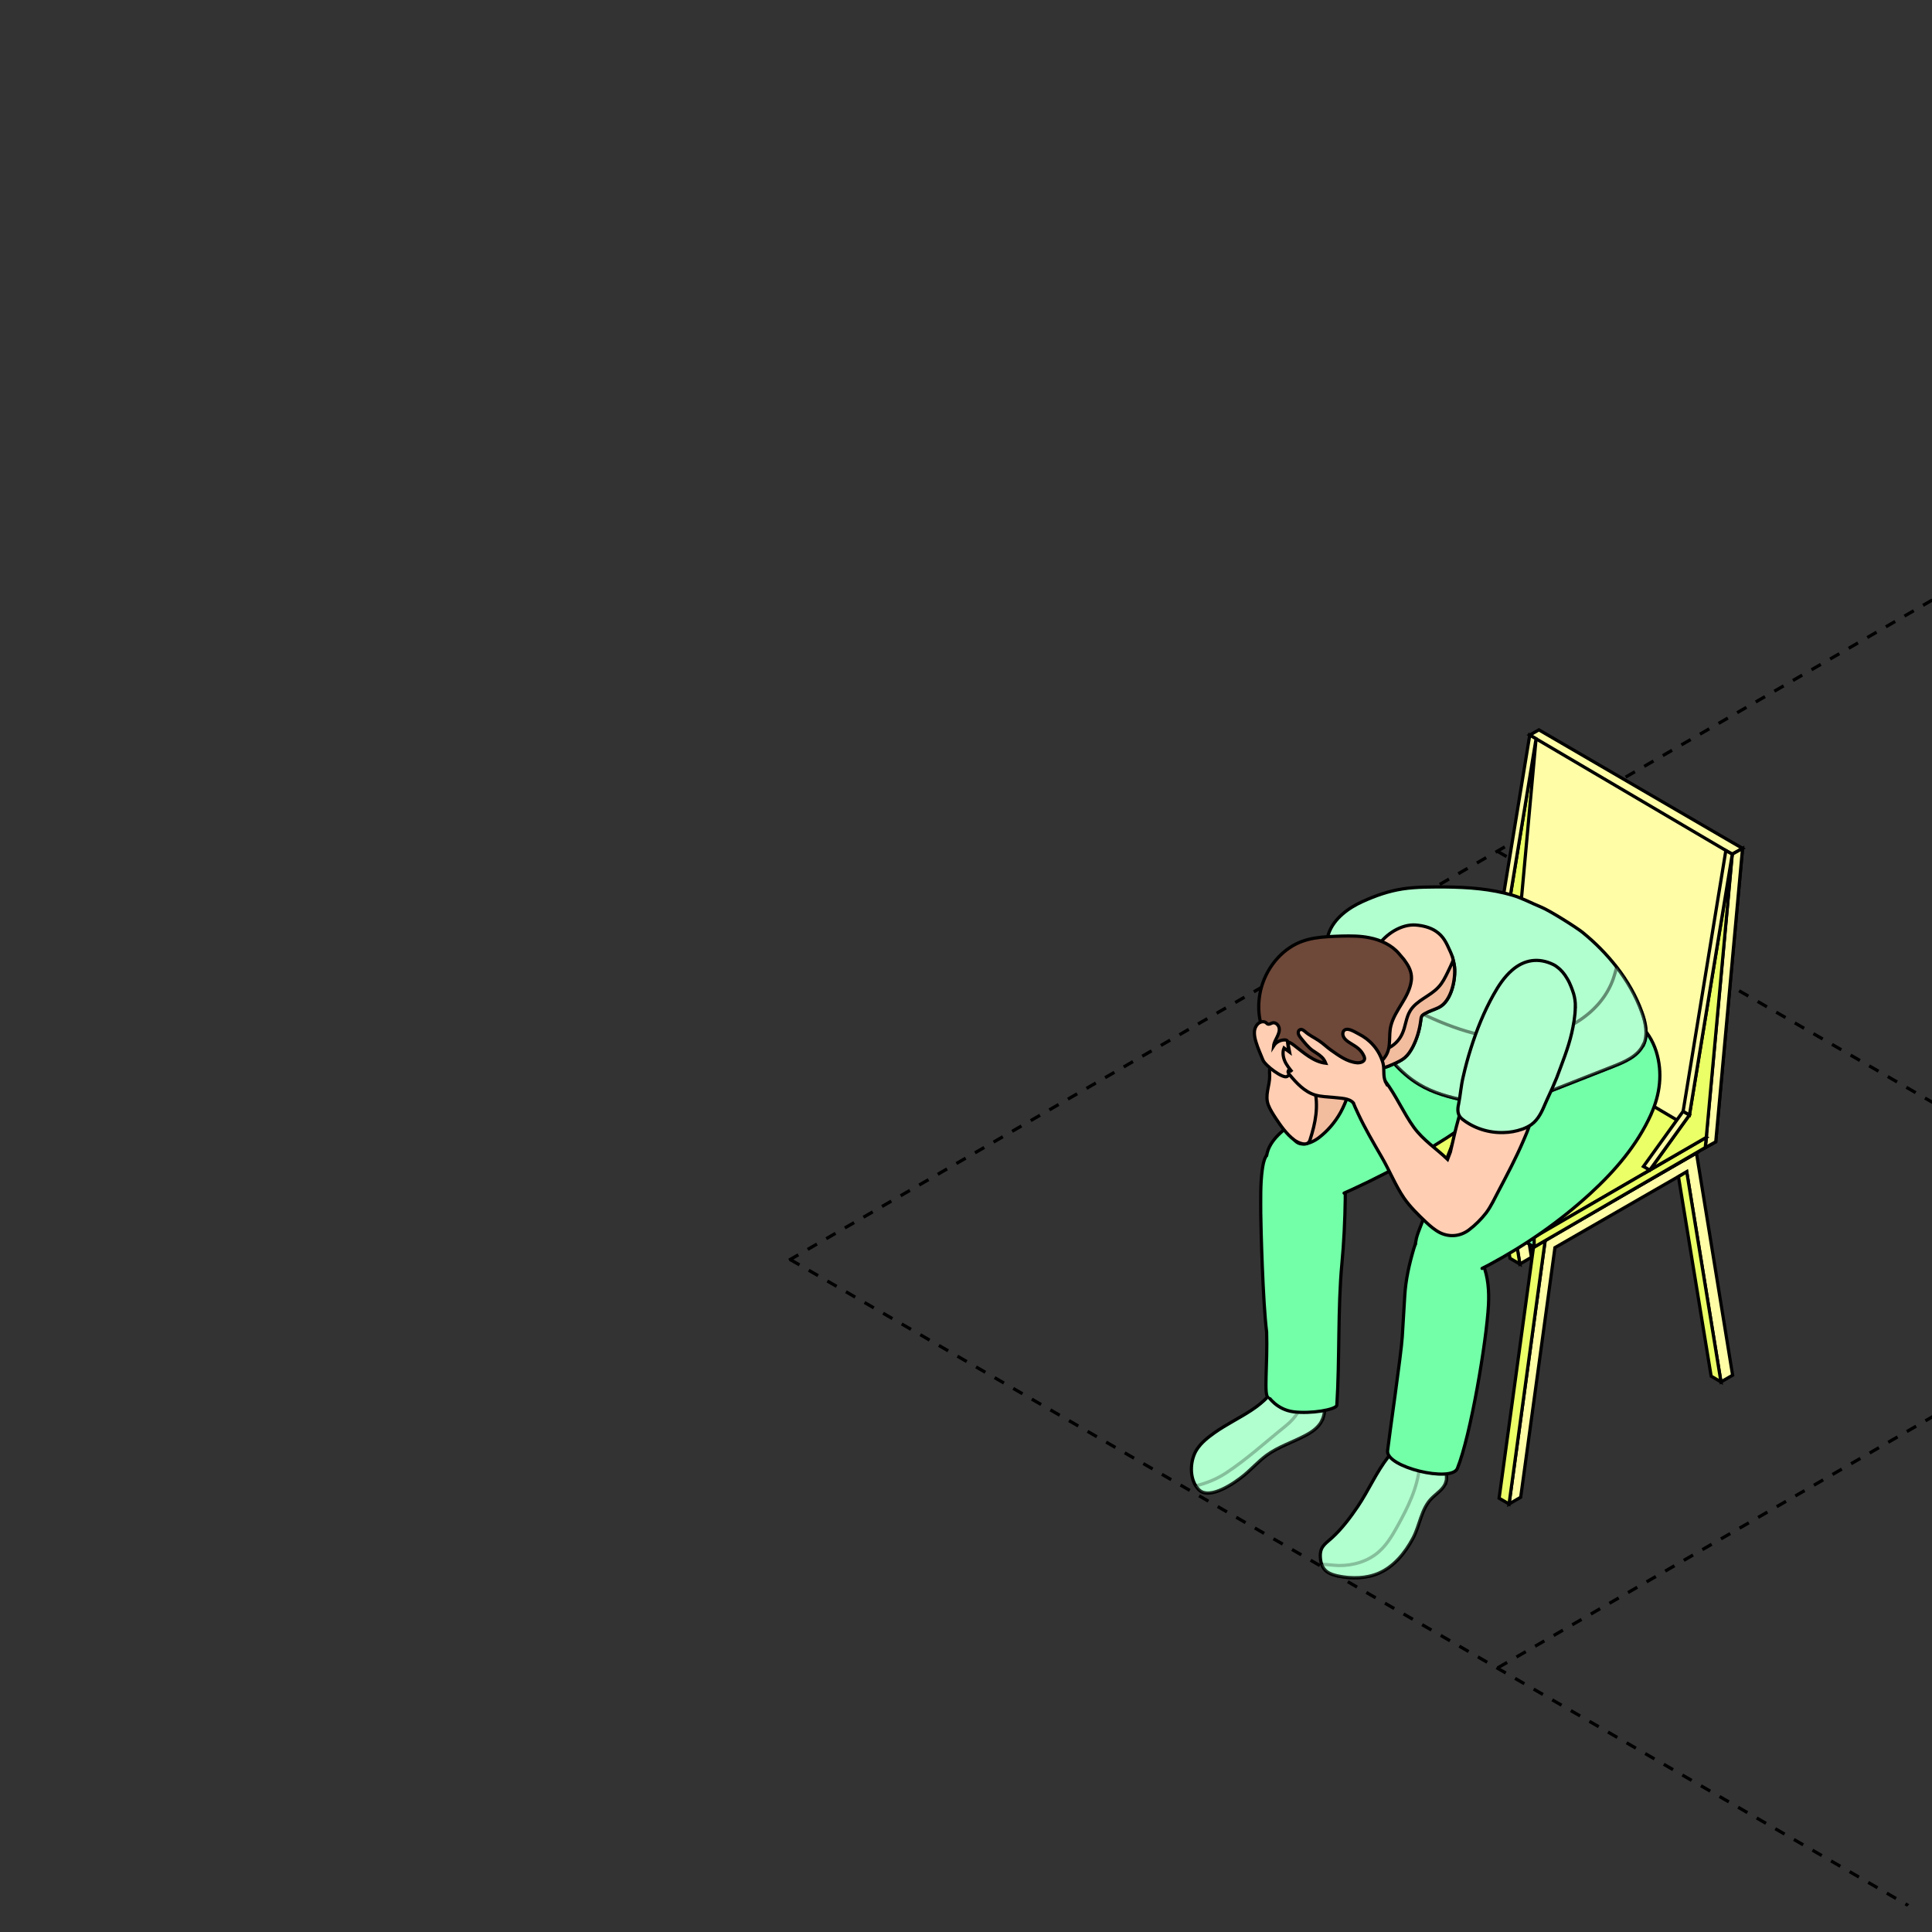 <?xml version="1.0" encoding="UTF-8"?> <svg xmlns="http://www.w3.org/2000/svg" width="360" height="360" viewBox="0 0 360 360" fill="none"><rect x="0" y="0" width="360" height="360" fill="#333333" stroke="none"/><g clip-path="url(#clip0_7047_22901)"><path d="M147.237 234.694L542.715 463.198" stroke="black" stroke-width="0.6" stroke-linejoin="round" stroke-dasharray="2 2"></path><path d="M279.008 158.617L674.24 386.705" stroke="black" stroke-width="0.6" stroke-linejoin="round" stroke-dasharray="2 2"></path><path d="M279.109 310.758L674.31 82.507" stroke="black" stroke-width="0.6" stroke-linejoin="round" stroke-dasharray="2 2"></path><path d="M147.031 234.813L542.537 6.429" stroke="black" stroke-width="0.6" stroke-linejoin="round" stroke-dasharray="2 2"></path><path d="M281.191 280.25L283.36 278.99L289.741 232.476L314.296 218.343L320.677 257.507L322.847 256.247L316.107 214.836L287.93 231.069L281.191 280.25Z" fill="#FFFEA7" stroke="black" stroke-width="0.6" stroke-miterlimit="10" stroke-linecap="round"></path><path d="M279.337 279.173L281.191 280.244L287.93 231.063L286.077 229.992L279.337 279.173Z" fill="#EBFF66" stroke="black" stroke-width="0.6" stroke-miterlimit="10" stroke-linecap="round"></path><path d="M320.678 257.5L318.846 256.429L312.76 219.26L314.297 218.336L320.678 257.5Z" fill="#EBFF66" stroke="black" stroke-width="0.6" stroke-miterlimit="10" stroke-linecap="round"></path><path d="M316.109 214.852L314.276 213.781L286.078 229.993L287.931 231.064L316.109 214.852Z" fill="#DEC8A4" stroke="black" stroke-width="0.6" stroke-miterlimit="10" stroke-linecap="round"></path><path d="M243.706 258.281L245.875 257.021L252.256 210.507L276.812 196.374L283.193 235.539L285.362 234.279L278.623 192.867L250.445 209.1L243.706 258.281Z" fill="#FFFEA7" stroke="black" stroke-width="0.6" stroke-miterlimit="10" stroke-linecap="round"></path><path d="M241.853 257.212L243.706 258.283L250.466 209.102L248.613 208.031L241.853 257.212Z" fill="#C2A680" stroke="black" stroke-width="0.6" stroke-miterlimit="10" stroke-linecap="round"></path><path d="M283.213 235.539L281.36 234.468L275.294 197.299L276.831 196.375L283.213 235.539Z" fill="#EBFF66" stroke="black" stroke-width="0.6" stroke-miterlimit="10" stroke-linecap="round"></path><path d="M278.642 192.889L276.788 191.797L248.611 208.03L250.464 209.101L278.642 192.889Z" fill="#DEC8A4" stroke="black" stroke-width="0.6" stroke-miterlimit="10" stroke-linecap="round"></path><path d="M317.749 213.849L280.032 191.652L285.044 136.969L289.108 138.355L324.699 158.095L319.708 212.757L317.749 213.849Z" fill="#FFFEA7" stroke="black" stroke-width="0.6" stroke-miterlimit="10" stroke-linecap="round"></path><path d="M322.762 159.163L285.045 136.966L286.751 136L324.7 158.092L322.762 159.163Z" fill="#FFFEA7" stroke="black" stroke-width="0.6" stroke-miterlimit="10" stroke-linecap="round"></path><path d="M322.76 159.165L317.748 213.848L319.706 212.756L324.697 158.094L322.76 159.165Z" fill="#FFFEA7" stroke="black" stroke-width="0.6" stroke-miterlimit="10" stroke-linecap="round"></path><path d="M285.868 232.364L248.129 210.084V208.257L280.013 193.305L317.941 211.932L317.752 213.821L285.868 232.364Z" fill="#72FFA8" stroke="black" stroke-width="0.6" stroke-miterlimit="10" stroke-linecap="round"></path><path d="M285.868 230.543L248.129 208.262L280.203 189.656L317.941 211.937L285.868 230.543Z" fill="#EBFF66" stroke="black" stroke-width="0.6" stroke-miterlimit="10" stroke-linecap="round"></path><path d="M285.866 230.543V232.37L317.75 213.827L317.939 211.938L285.866 230.543Z" fill="#EBFF66" stroke="black" stroke-width="0.6" stroke-miterlimit="10" stroke-linecap="round"></path><path d="M322.784 159.164L314.803 207.757L307.411 218.026L317.941 211.936L322.784 159.164Z" fill="#EBFF66" stroke="black" stroke-width="0.6" stroke-miterlimit="10" stroke-linecap="round"></path><path d="M307.411 218.027L306.231 217.355L313.623 207.086L314.803 207.758L307.411 218.027Z" fill="#FFFEA7" stroke="black" stroke-width="0.6" stroke-miterlimit="10" stroke-linecap="round"></path><path d="M314.803 207.757L313.624 207.085L321.584 158.492L322.785 159.164L314.803 207.757Z" fill="#FFFEA7" stroke="black" stroke-width="0.6" stroke-miterlimit="10" stroke-linecap="round"></path><path d="M286.225 137.656L278.265 186.186L270.873 196.434L281.403 190.344L286.225 137.656Z" fill="#EBFF66" stroke="black" stroke-width="0.6" stroke-miterlimit="10" stroke-linecap="round"></path><path d="M270.872 196.435L269.692 195.763L277.084 185.516L278.264 186.187L270.872 196.435Z" fill="#C27551" stroke="black" stroke-width="0.6" stroke-miterlimit="10" stroke-linecap="round"></path><path d="M278.265 186.187L277.085 185.515L285.046 136.984L286.225 137.656L278.265 186.187Z" fill="#FFFEA7" stroke="black" stroke-width="0.6" stroke-miterlimit="10" stroke-linecap="round"></path><path d="M269.419 276.154C269.061 277.435 267.777 278.191 266.829 279.136C264.786 281.131 264.597 284.239 263.249 286.696C261.817 289.363 259.774 291.862 257.016 293.101C254.657 294.15 251.94 294.193 249.413 293.689C247.791 293.353 246.717 292.828 246.275 291.484C246.17 291.232 246.107 290.917 246.065 290.602C245.791 288.292 246.739 287.851 248.234 286.507C250.003 284.89 251.624 282.748 252.972 280.753C255.015 277.729 256.447 274.327 258.7 271.45C259.564 270.337 260.616 269.413 261.417 268.237C261.985 267.418 262.533 266.725 263.502 266.284C263.586 266.242 263.67 266.242 263.776 266.242C264.639 266.242 265.481 266.641 266.134 267.229C266.324 267.397 266.492 267.586 266.64 267.796C266.724 267.88 266.787 267.985 266.871 268.09C267.629 269.203 268.008 270.61 268.556 271.849C269.082 273.088 269.819 274.789 269.44 276.175L269.419 276.154Z" fill="#B1FFCF" stroke="black" stroke-width="0.6" stroke-miterlimit="10" stroke-linecap="round"></path><path opacity="0.252" d="M269.418 276.152C269.06 277.433 267.775 278.189 266.827 279.134C264.785 281.129 264.595 284.237 263.247 286.694C261.815 289.361 259.772 291.86 257.013 293.099C254.655 294.149 251.938 294.191 249.411 293.687C247.789 293.351 246.716 292.826 246.273 291.482C247.326 291.524 248.358 291.671 249.411 291.713C252.128 291.755 254.929 290.936 256.95 289.13C258.403 287.849 259.414 286.148 260.362 284.447C262.321 280.919 264.153 277.223 264.511 273.233L263.942 268.991C264.679 268.298 265.648 267.879 266.659 267.773C266.743 267.857 266.806 267.962 266.891 268.068C267.649 269.18 268.028 270.587 268.575 271.826C269.102 273.065 269.839 274.766 269.46 276.152H269.418Z" fill="#B1FFCF" stroke="black" stroke-width="0.6" stroke-miterlimit="10" stroke-linecap="round"></path><path d="M246.337 264.706C245.684 265.987 244.463 266.848 243.199 267.499C240.82 268.759 238.208 269.578 236.039 271.153C234.523 272.266 233.259 273.694 231.806 274.891C230.185 276.235 225.425 279.595 223.404 277.6C223.172 277.369 223.003 277.117 222.814 276.865C221.571 274.891 221.845 271.909 223.003 270.103C223.846 268.801 225.088 267.835 226.331 266.953C230.648 263.887 236.313 262.207 238.398 256.853C238.503 256.622 238.587 256.349 238.756 256.181C239.03 255.866 239.472 255.74 239.893 255.634C240.567 255.466 241.304 255.131 241.957 254.879C243.199 254.417 244.315 254.228 244.821 255.866C245.179 256.958 245.727 257.944 246.148 258.995C246.19 259.1 246.232 259.204 246.274 259.31C246.864 260.99 247.138 263.09 246.316 264.706H246.337Z" fill="#B1FFCF" stroke="black" stroke-width="0.6" stroke-miterlimit="10" stroke-linecap="round"></path><path opacity="0.252" d="M246.339 264.706C245.686 265.987 244.464 266.848 243.2 267.499C240.821 268.759 238.209 269.578 236.04 271.153C234.524 272.266 233.26 273.694 231.807 274.891C230.186 276.235 225.426 279.595 223.405 277.6C223.173 277.369 223.004 277.117 222.815 276.865C224.816 276.382 226.711 275.605 228.417 274.492C232.355 271.909 235.914 268.633 239.557 265.714C241.411 264.223 242.969 262.04 242.716 259.688L241.958 254.879C243.2 254.417 244.317 254.228 244.822 255.866C245.18 256.958 245.728 257.944 246.149 258.995C246.191 259.1 246.233 259.204 246.275 259.31C246.865 260.99 247.139 263.09 246.317 264.706H246.339Z" fill="#B1FFCF" stroke="black" stroke-width="0.6" stroke-miterlimit="10" stroke-linecap="round"></path><path d="M250.045 235.464C249.267 243.573 249.64 253.505 249.1 261.873C248.847 262.692 244.245 263.478 241.053 263.071C237.863 262.665 236.378 260.246 236.336 260.246C235.43 260.477 236.218 254.089 236.019 248.203C235.313 242.671 234.944 228.625 234.923 226.147C234.923 223.438 234.838 220.708 235.196 218.02C235.323 217.159 235.449 216.256 235.87 215.5C236.586 214.198 238.039 213.463 239.514 213.253C240.988 213.043 242.462 213.316 243.915 213.652C244.547 213.799 245.2 213.967 245.726 214.345C246.4 214.849 249.975 214.85 250.269 215.628C250.922 217.433 250.758 228.066 250.045 235.464Z" fill="#72FFA8" stroke="black" stroke-width="0.6" stroke-miterlimit="10" stroke-linecap="round"></path><path d="M236.021 215.309C236.09 214.93 236.188 214.57 236.312 214.224C237.386 211.473 240.25 209.793 242.672 207.924C249.811 202.401 255.919 195.366 264.027 191.46C266.743 190.137 269.628 189.633 272.619 189.486C273.567 189.444 274.577 189.528 275.462 189.885C276.388 190.284 277.146 190.956 277.778 191.754C279.273 193.728 279.674 196.248 279.611 198.747L279.589 198.726C279.589 199.587 279.505 200.427 279.4 201.267C279.21 202.674 278.937 204.102 278.2 205.299C277.441 206.517 276.283 207.399 275.125 208.239C267.923 213.426 260.173 217.857 252.107 221.574C251.559 221.829 251.007 222.081 250.45 222.32" fill="#72FFA8"></path><path d="M236.021 215.309C236.09 214.93 236.188 214.57 236.312 214.224C237.386 211.473 240.25 209.793 242.672 207.924C249.811 202.401 255.919 195.366 264.027 191.46C266.743 190.137 269.628 189.633 272.619 189.486C273.567 189.444 274.577 189.528 275.462 189.885C276.388 190.284 277.146 190.956 277.778 191.754C279.273 193.728 279.674 196.248 279.611 198.747L279.589 198.726C279.589 199.587 279.505 200.427 279.4 201.267C279.21 202.674 278.937 204.102 278.2 205.299C277.441 206.517 276.283 207.399 275.125 208.239C267.923 213.426 260.173 217.857 252.107 221.574C251.559 221.829 251.007 222.081 250.45 222.32" stroke="black" stroke-width="0.6" stroke-miterlimit="10" stroke-linecap="round"></path><path d="M277.359 243.139C277.001 249.9 274.045 267.497 271.559 273.629C270.485 276.295 258.198 273.404 258.556 270.317C258.914 267.209 261.101 252.231 261.291 249.103C261.438 246.561 261.607 244.021 261.754 241.48C261.923 238.497 262.576 235.621 263.418 232.743C263.628 232.093 263.818 231.421 264.26 230.896C265.082 229.867 266.492 229.573 267.756 229.342C270.262 228.88 271.084 229.468 272.895 230.938C273.864 231.736 274.685 232.618 275.359 233.647C275.675 234.109 275.927 234.592 276.159 235.138C276.222 235.285 276.285 235.453 276.348 235.6C277.296 237.973 277.486 240.555 277.359 243.118V243.139Z" fill="#72FFA8" stroke="black" stroke-width="0.6" stroke-miterlimit="10" stroke-linecap="round"></path><path d="M263.773 231.715C263.773 231.589 263.773 231.464 263.815 231.337C263.921 230.519 264.236 229.721 264.531 228.944C267.648 220.922 270.765 212.9 273.86 204.878L282.116 203.513C286.854 202.715 291.466 201.098 295.72 198.935C297.868 197.822 299.827 196.436 301.891 195.218C302.754 194.714 303.596 194.021 304.165 193.202C304.291 193.013 304.776 192.257 305.071 191.606C305.239 191.207 305.344 190.829 305.197 190.703C306.84 192.026 307.977 193.916 308.609 195.911C309.851 199.88 309.325 203.933 307.64 207.65V207.671C305.028 213.425 300.901 218.213 296.289 222.434C290.603 227.642 284.243 232.052 277.462 235.685C277.033 235.911 276.6 236.136 276.163 236.351" fill="#72FFA8"></path><path d="M263.773 231.715C263.773 231.589 263.773 231.464 263.815 231.337C263.921 230.519 264.236 229.721 264.531 228.944C267.648 220.922 270.765 212.9 273.86 204.878L282.116 203.513C286.854 202.715 291.466 201.098 295.72 198.935C297.868 197.822 299.827 196.436 301.891 195.218C302.754 194.714 303.596 194.021 304.165 193.202C304.291 193.013 304.776 192.257 305.071 191.606C305.239 191.207 305.344 190.829 305.197 190.703C306.84 192.026 307.977 193.916 308.609 195.911C309.851 199.88 309.325 203.933 307.64 207.65V207.671C305.028 213.425 300.901 218.213 296.289 222.434C290.603 227.642 284.243 232.052 277.462 235.685C277.033 235.911 276.6 236.136 276.163 236.351" stroke="black" stroke-width="0.6" stroke-miterlimit="10" stroke-linecap="round"></path><path d="M306.21 194.674C305.199 196.816 302.798 197.845 300.608 198.706C296.101 200.47 291.594 202.234 287.087 204.019C285.508 204.628 283.949 205.237 282.286 205.573C279.232 206.161 276.094 205.699 273.062 205.069C270.05 204.46 267.039 203.641 264.428 202.066C260.742 199.861 258.089 196.354 255.688 192.763C255.393 192.301 255.098 191.818 254.782 191.356C253.013 188.626 251.265 185.875 249.875 182.914C249.159 181.381 248.675 179.806 248.106 178.231C247.559 176.824 247.053 175.438 247.58 173.927C248.549 171.155 251.287 169.16 253.856 168.005C256.319 166.892 258.678 166.052 261.374 165.631C264.048 165.233 266.702 165.275 269.398 165.275C273.567 165.317 277.8 165.631 281.823 166.808C283.718 167.375 285.382 168.299 287.193 169.034C288.793 169.685 293.847 172.876 294.943 173.78C297.259 175.67 299.407 177.832 301.26 180.227C303.219 182.767 304.841 185.56 305.936 188.584C306.652 190.537 307.136 192.805 306.252 194.695L306.21 194.674Z" fill="#B1FFCF" stroke="black" stroke-width="0.6" stroke-miterlimit="10" stroke-linecap="round"></path><path opacity="0.447" d="M306.209 194.674C305.198 196.816 302.797 197.845 300.607 198.706C296.1 200.47 291.593 202.234 287.087 204.019C285.507 204.628 283.949 205.237 282.285 205.573C279.232 206.161 276.094 205.699 273.061 205.069C270.049 204.46 267.038 203.641 264.427 202.066C260.741 199.861 258.088 196.354 255.687 192.763C256.34 191.986 257.035 191.272 257.793 190.558L264.785 188.794C270.997 191.797 277.799 194.107 284.665 193.477C291.53 192.868 298.438 188.752 300.649 182.263C300.881 181.592 301.049 180.92 301.239 180.227C303.197 182.767 304.819 185.56 305.914 188.584C306.63 190.537 307.114 192.805 306.23 194.695L306.209 194.674Z" fill="#B1FFCF" stroke="black" stroke-width="0.6" stroke-miterlimit="10" stroke-linecap="round"></path><path d="M252.759 192.637C251.728 191.839 250.211 192.217 249.095 192.889C247.221 194.002 245.852 195.787 244.715 197.635C242.503 201.226 240.671 205.405 240.671 209.605C240.671 210.256 240.671 210.907 240.84 211.516C241.472 214.078 244.188 213.196 245.768 211.978C247.41 210.718 248.779 209.101 249.79 207.295C250.885 205.3 251.538 203.095 252.149 200.911C252.507 199.651 252.886 198.37 253.244 197.11C253.475 196.333 253.686 195.556 253.665 194.758C253.665 193.96 253.37 193.12 252.717 192.637H252.759Z" fill="#F2BC9E" stroke="black" stroke-width="0.6" stroke-miterlimit="10" stroke-linecap="round"></path><path d="M244.905 202.714C244.631 201.622 244.231 200.53 243.452 199.711C242.23 198.409 236.924 196.246 236.587 199.165C236.523 199.627 236.587 200.089 236.587 200.53C236.587 202.378 235.639 204.079 236.334 205.906C236.671 206.767 237.176 207.544 237.681 208.321C238.671 209.812 239.724 211.324 241.156 212.416C241.872 212.962 243.662 213.76 244.084 212.458C245.137 209.203 245.747 206.137 244.905 202.714Z" fill="#FFCEB3" stroke="black" stroke-width="0.6" stroke-miterlimit="10" stroke-linecap="round"></path><path d="M268.071 187.739C267.208 188.138 266.281 188.411 265.439 188.894C265.249 189.02 265.06 189.125 264.933 189.314C264.807 189.545 264.765 189.818 264.744 190.091C264.533 191.834 264.028 193.556 263.228 195.11C262.828 195.845 262.385 196.538 261.775 197.063C261.185 197.567 260.448 197.903 259.753 198.218C258.489 198.805 257.078 199.373 255.773 198.953L254.551 196.895C254.551 196.895 254.488 196.664 254.488 196.496C254.488 196.013 254.657 195.278 254.698 194.984C254.741 194.291 254.804 193.577 254.846 192.905C254.951 191.561 255.056 190.238 255.162 188.894C255.246 187.613 255.246 186.584 255.12 185.303C254.972 183.98 254.888 182.636 255.015 181.313C255.162 179.549 255.688 177.806 256.699 176.315C258.194 174.089 261.08 172.157 263.838 172.367C265.081 172.472 266.45 172.787 267.524 173.501C268.998 174.467 269.524 175.727 270.219 177.26C270.493 177.848 270.683 178.394 270.809 178.94C270.914 179.339 270.978 179.759 271.041 180.158C271.272 182.468 270.472 186.563 268.113 187.718L268.071 187.739Z" fill="#FFCEB3" stroke="black" stroke-width="0.6" stroke-miterlimit="10" stroke-linecap="round"></path><path d="M268.071 187.744C267.208 188.143 266.281 188.416 265.439 188.899C265.249 189.025 265.06 189.13 264.933 189.319C264.807 189.55 264.765 189.823 264.744 190.096C264.533 191.839 264.028 193.561 263.228 195.115C262.827 195.85 262.385 196.543 261.775 197.068C261.185 197.572 260.448 197.908 259.753 198.223C258.489 198.811 257.078 199.378 255.773 198.958L254.551 196.9C254.551 196.9 254.488 196.669 254.488 196.501L258.405 195.43C259.669 194.905 260.722 193.876 261.269 192.658C261.922 191.272 261.964 189.655 262.764 188.353C263.965 186.379 266.471 185.644 268.029 183.943C268.787 183.145 269.272 182.158 269.756 181.171C270.114 180.436 270.472 179.68 270.788 178.945C270.893 179.344 270.956 179.764 271.019 180.163C271.251 182.473 270.451 186.568 268.092 187.723L268.071 187.744Z" fill="#F2BC9E" stroke="black" stroke-width="0.6" stroke-miterlimit="10" stroke-linecap="round"></path><path d="M262.974 182.741C262.785 184.253 262.027 185.66 261.226 186.962C260.426 188.285 259.563 189.608 259.184 191.099C258.678 193.052 259.31 195.026 258.194 196.769C257.562 197.756 256.614 198.533 255.646 199.205C254.635 199.898 253.54 200.528 252.339 200.884C249.728 201.62 246.927 200.884 244.421 199.877C242.799 199.205 241.199 198.386 239.83 197.252C239.24 196.769 238.819 196.139 238.251 195.656C237.661 195.131 237.071 194.795 236.566 194.165C236.334 193.85 236.145 193.535 235.955 193.22C234.376 190.448 234.207 187.004 235.049 183.959C235.892 180.998 237.745 178.31 240.314 176.588C243.263 174.593 246.548 174.551 249.981 174.425C251.729 174.383 253.476 174.383 255.204 174.74C257.246 175.139 259.352 176.105 260.7 177.722C261.016 178.079 261.332 178.457 261.626 178.814C261.795 179.045 261.943 179.255 262.09 179.486C262.722 180.431 263.143 181.502 262.974 182.804V182.741Z" fill="#6E4839" stroke="black" stroke-width="0.6" stroke-miterlimit="10" stroke-linecap="round"></path><path d="M240.609 198.455C240.504 198.287 240.335 198.14 240.23 197.972C239.914 197.489 239.998 196.88 240.04 196.313C240.082 195.642 240.04 194.948 239.956 194.276C239.956 194.129 239.914 193.982 239.809 193.899C239.703 193.793 239.535 193.772 239.388 193.772C238.566 193.772 237.766 194.192 237.324 194.885C237.387 194.297 237.703 193.772 237.955 193.247C238.208 192.722 238.461 192.135 238.356 191.567C238.25 190.979 237.682 190.454 237.113 190.601C236.818 190.685 236.502 190.937 236.229 190.811C236.102 190.77 236.039 190.664 235.934 190.581C235.576 190.286 235.049 190.349 234.649 190.581C234.102 190.937 233.786 191.589 233.744 192.239C233.701 192.89 233.849 193.541 234.038 194.171C234.375 195.305 234.881 196.397 235.323 197.51C235.765 198.581 239.051 201.017 239.809 200.597C240.546 200.177 241.03 199.169 240.567 198.455H240.609Z" fill="#FFCEB3" stroke="black" stroke-width="0.6" stroke-miterlimit="10" stroke-linecap="round"></path><path d="M285.613 206.62C285.508 208.636 284.707 210.631 283.886 212.5C282.475 215.796 280.833 218.884 279.169 222.054C278.453 223.399 277.863 224.721 276.937 225.982C275.989 227.199 274.915 228.271 273.694 229.195C272.114 230.371 270.135 230.581 268.323 229.699C267.376 229.215 266.533 228.501 265.733 227.746C264.301 226.401 262.722 224.847 261.605 223.23C259.984 220.837 258.91 218.086 257.436 215.566C255.898 212.899 254.361 210.295 253.076 207.544C252.676 206.725 252.318 205.885 251.981 205.045C251.813 204.604 251.665 204.016 252.044 203.722C252.086 203.68 252.15 203.638 252.171 203.596C252.55 203.26 252.76 202.945 253.287 202.777C254.445 202.378 256.025 200.404 257.393 200.824C257.688 200.929 257.899 201.16 258.067 201.412C258.067 201.412 258.081 201.426 258.11 201.454C260.152 204.142 261.479 207.313 263.438 210.043C265.186 212.458 267.628 214.012 269.734 216.028L270.261 214.642C271.208 210.505 272.135 206.221 273.988 202.357C274.178 201.958 274.367 201.58 274.62 201.223C274.43 201.475 275.399 202.609 275.568 202.777C276.094 203.302 276.431 203.386 277.105 203.428C278.832 203.533 280.517 203.806 282.223 204.079C283.17 204.226 284.139 204.394 285.087 204.541C285.192 204.541 285.297 204.583 285.361 204.646C285.424 204.709 285.466 204.835 285.487 204.94C285.592 205.507 285.613 206.053 285.571 206.62H285.613Z" fill="#FFCEB3" stroke="black" stroke-width="0.6" stroke-miterlimit="10" stroke-linecap="round"></path><path d="M252.165 205.495C251.365 204.613 249.791 204.647 248.611 204.5C247.411 204.374 246.211 204.374 245.053 204.038C243.094 203.45 241.599 201.833 240.293 200.258C240.167 200.111 240.061 199.943 240.019 199.754C240.019 199.67 240.019 199.586 240.061 199.502C240.125 199.502 240.209 199.502 240.293 199.502C240.483 199.502 240.63 199.586 240.756 199.733C240.251 199.082 239.703 198.431 239.387 197.675C239.072 196.919 238.945 196.037 239.261 195.281C239.598 195.533 239.935 195.806 240.293 196.058C240.167 195.428 240.061 194.778 239.956 194.147C240.398 194.231 240.798 194.525 241.156 194.799C242.925 196.142 244.736 197.843 247.032 198.116C246.863 197.696 246.632 197.297 246.295 196.982C245.789 196.478 245.116 196.121 244.526 195.701C243.747 195.113 243.115 194.315 242.504 193.559C242.378 193.37 242.209 193.202 242.104 193.013C241.978 192.803 241.894 192.593 241.915 192.363C241.915 192.131 242.062 191.921 242.273 191.859C242.589 191.732 242.925 192.005 243.178 192.215C243.978 192.929 244.926 193.349 245.789 193.937C246.548 194.441 247.201 195.092 247.959 195.638C249.454 196.688 251.012 197.864 252.866 198.032C253.455 198.074 254.255 197.864 254.277 197.255C254.277 197.087 254.213 196.94 254.15 196.772C253.603 195.575 252.781 195.092 251.686 194.421C251.012 194.021 250.254 193.475 250.212 192.678C250.212 192.363 250.317 192.048 250.591 191.9C251.349 191.501 252.55 192.363 253.203 192.678C254.192 193.181 255.098 193.853 255.835 194.693C256.698 195.638 257.33 196.814 257.688 198.053C258.004 199.187 257.688 200.279 258.088 201.392C258.088 201.455 258.13 201.518 258.173 201.602C258.278 201.812 258.404 202.001 258.489 202.19" fill="#FFCEB3"></path><path d="M252.165 205.495C251.365 204.613 249.791 204.647 248.611 204.5C247.411 204.374 246.211 204.374 245.053 204.038C243.094 203.45 241.599 201.833 240.293 200.258C240.167 200.111 240.061 199.943 240.019 199.754C240.019 199.67 240.019 199.586 240.061 199.502C240.125 199.502 240.209 199.502 240.293 199.502C240.483 199.502 240.63 199.586 240.756 199.733C240.251 199.082 239.703 198.431 239.387 197.675C239.072 196.919 238.945 196.037 239.261 195.281C239.598 195.533 239.935 195.806 240.293 196.058C240.167 195.428 240.061 194.778 239.956 194.147C240.398 194.231 240.798 194.525 241.156 194.799C242.925 196.142 244.736 197.843 247.032 198.116C246.863 197.696 246.632 197.297 246.295 196.982C245.789 196.478 245.116 196.121 244.526 195.701C243.747 195.113 243.115 194.315 242.504 193.559C242.378 193.37 242.209 193.202 242.104 193.013C241.978 192.803 241.894 192.593 241.915 192.363C241.915 192.131 242.062 191.921 242.273 191.859C242.589 191.732 242.925 192.005 243.178 192.215C243.978 192.929 244.926 193.349 245.789 193.937C246.548 194.441 247.201 195.092 247.959 195.638C249.454 196.688 251.012 197.864 252.866 198.032C253.455 198.074 254.255 197.864 254.277 197.255C254.277 197.087 254.213 196.94 254.15 196.772C253.603 195.575 252.781 195.092 251.686 194.421C251.012 194.021 250.254 193.475 250.212 192.678C250.212 192.363 250.317 192.048 250.591 191.9C251.349 191.501 252.55 192.363 253.203 192.678C254.192 193.181 255.098 193.853 255.835 194.693C256.698 195.638 257.33 196.814 257.688 198.053C258.004 199.187 257.688 200.279 258.088 201.392C258.088 201.455 258.13 201.518 258.173 201.602C258.278 201.812 258.404 202.001 258.489 202.19" stroke="black" stroke-width="0.6" stroke-miterlimit="10" stroke-linecap="round"></path><path d="M293.53 187.575V187.638C293.53 189.298 293.193 191.041 292.856 192.531C292.203 195.366 291.087 198.075 290.076 200.805C289.95 201.12 289.823 201.435 289.676 201.75C289.234 202.863 288.707 203.913 288.223 205.005C288.139 205.173 288.054 205.362 287.991 205.53C287.359 207.021 286.707 208.554 285.359 209.541C284.916 209.856 284.411 210.108 283.885 210.318C283.779 210.36 283.695 210.381 283.59 210.423C282.516 210.801 281.358 211.011 280.22 211.032C277.461 211.137 274.64 210.255 272.47 208.533C271.544 207.798 271.544 206.769 271.797 205.698C272.133 204.018 272.239 202.296 272.639 200.658C273.039 198.894 273.502 197.151 274.05 195.429C275.145 191.943 276.514 188.52 278.304 185.328C279.23 183.669 280.283 182.073 281.716 180.813C284.011 178.798 286.665 178.398 289.423 179.722C289.697 179.848 289.95 180.016 290.202 180.226C290.939 180.772 291.529 181.506 291.993 182.305C292.308 182.809 292.561 183.355 292.772 183.901C292.94 184.32 293.088 184.762 293.214 185.139C293.446 185.916 293.551 186.715 293.551 187.575H293.53Z" fill="#B1FFCF" stroke="black" stroke-width="0.6" stroke-miterlimit="10" stroke-linecap="round"></path></g><defs><clipPath id="clip0_7047_22901"><rect width="360" height="360" rx="16" fill="white"></rect></clipPath></defs></svg> 